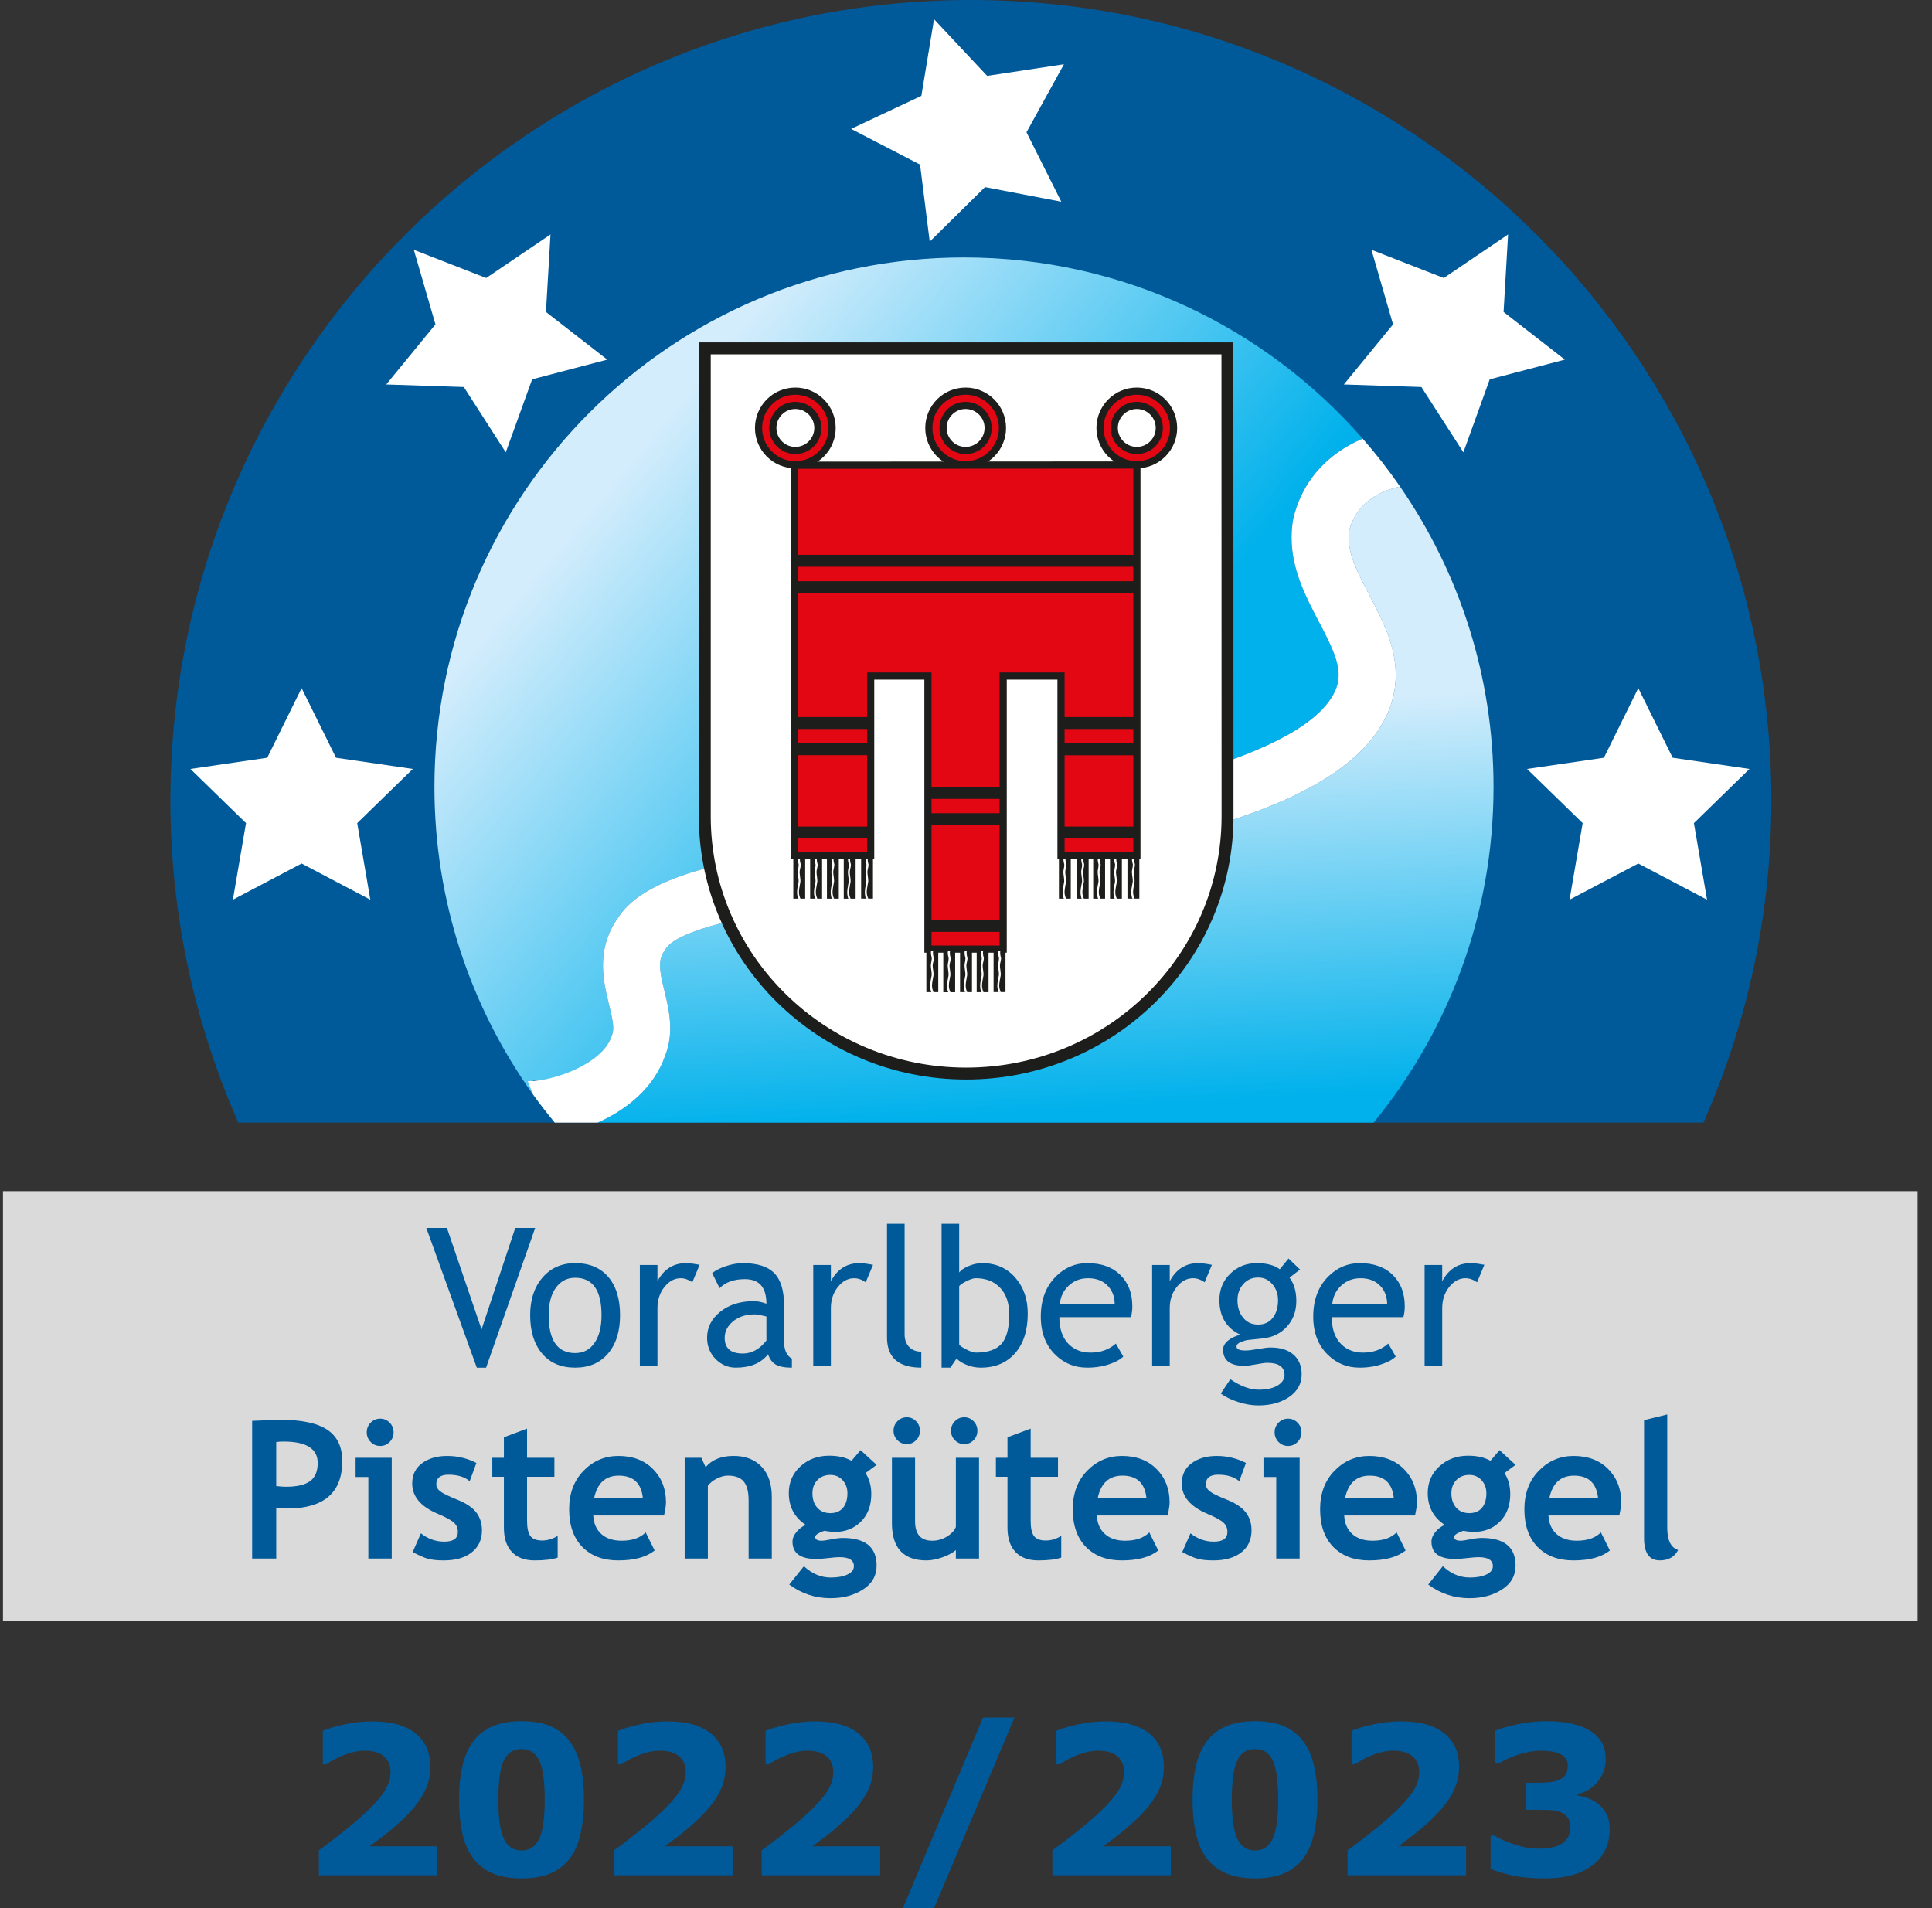 <svg width="81" height="80" viewBox="0 0 81 80" fill="none" xmlns="http://www.w3.org/2000/svg">
<rect x="0" y="0" width="81" height="80" fill="#333333" stroke="none"/>
<g clip-path="url(#clip0_3111_1434)">
<path d="M80.396 49.941H0.125V67.954H80.396V49.941Z" fill="#DADADA"/>
<path d="M74.265 33.561C74.265 15.056 59.209 0 40.704 0C22.2 0 7.145 15.056 7.145 33.561C7.145 38.364 8.166 42.932 9.992 47.067H71.416C73.243 42.932 74.265 38.364 74.265 33.561V33.561Z" fill="#005A9A"/>
<path d="M50.946 15.908C50.948 15.906 50.949 15.906 50.949 15.906C50.956 15.9 50.961 15.894 50.967 15.889L50.946 15.908L50.946 15.908Z" fill="white" stroke="white" stroke-width="2.601"/>
<path d="M12.645 28.85L14.087 31.769L17.308 32.239L14.976 34.51L15.526 37.72L12.645 36.204L9.764 37.72L10.314 34.51L7.984 32.239L11.204 31.769L12.645 28.85Z" fill="white"/>
<path d="M68.686 28.85L70.127 31.769L73.347 32.239L71.018 34.51L71.568 37.72L68.686 36.204L65.804 37.72L66.354 34.51L64.023 32.239L67.245 31.769L68.686 28.85Z" fill="white"/>
<path d="M23.08 9.83L22.889 13.08L25.459 15.078L22.31 15.904L21.204 18.965L19.446 16.226L16.193 16.119L18.257 13.601L17.35 10.473L20.383 11.656L23.08 9.83Z" fill="white"/>
<path d="M39.16 0.806L41.387 3.181L44.605 2.694L43.036 5.546L44.495 8.456L41.297 7.844L38.979 10.131L38.574 6.901L35.683 5.403L38.628 4.019L39.16 0.806Z" fill="white"/>
<path d="M63.227 9.83L63.038 13.08L65.607 15.078L62.457 15.904L61.353 18.965L59.593 16.226L56.342 16.119L58.404 13.601L57.499 10.473L60.53 11.656L63.227 9.83Z" fill="white"/>
<path d="M25.635 43.46L25.647 43.427L25.66 43.395C25.692 43.31 25.707 43.211 25.707 43.1C25.707 42.832 25.624 42.492 25.532 42.116C25.416 41.641 25.279 41.08 25.279 40.474C25.279 39.835 25.436 39.147 25.925 38.455C25.922 38.461 25.915 38.465 25.911 38.471L25.951 38.415C25.94 38.429 25.935 38.442 25.925 38.455C27.138 36.602 31.003 35.946 35.557 35.336C36.502 35.21 37.317 35.1 37.671 35.012C38.563 34.773 39.915 34.531 41.478 34.252C46.169 33.417 54.899 31.86 56.031 28.836C56.094 28.66 56.123 28.483 56.123 28.3C56.123 27.681 55.789 27.006 55.299 26.074C54.755 25.038 54.15 23.886 54.15 22.541C54.15 22.304 54.168 22.059 54.21 21.808L54.217 21.77L54.225 21.732C54.532 20.425 55.331 19.372 56.535 18.685C56.727 18.575 56.927 18.479 57.132 18.392C53.062 13.737 47.085 10.794 40.417 10.794C28.154 10.794 18.214 20.734 18.214 32.996C18.214 37.804 19.748 42.251 22.345 45.886V45.298C23.463 45.298 25.257 44.599 25.636 43.461L25.635 43.46Z" fill="url(#paint0_linear_3111_1434)"/>
<path d="M27.905 44.217C27.902 44.228 27.895 44.235 27.892 44.247C27.887 44.258 27.886 44.271 27.881 44.283L27.905 44.217H27.905Z" fill="url(#paint1_linear_3111_1434)"/>
<path d="M25.911 38.471C25.915 38.465 25.922 38.461 25.925 38.455C25.935 38.442 25.94 38.428 25.95 38.415L25.911 38.471Z" fill="url(#paint2_linear_3111_1434)"/>
<path d="M56.565 22.256C56.552 22.349 56.543 22.441 56.543 22.534C56.543 23.297 56.952 24.076 57.417 24.961C57.941 25.958 58.517 27.053 58.517 28.297C58.517 28.731 58.446 29.182 58.28 29.654C56.783 33.646 49.676 35.221 41.898 36.608C40.39 36.877 39.085 37.109 38.272 37.328C37.767 37.455 36.932 37.566 35.873 37.708C34.08 37.948 28.623 38.677 27.924 39.765L27.905 39.794L27.885 39.821C27.735 40.028 27.671 40.226 27.671 40.48C27.671 40.749 27.742 41.078 27.856 41.547C27.97 42.01 28.099 42.541 28.099 43.107C28.099 43.474 28.04 43.857 27.891 44.247C27.895 44.235 27.902 44.228 27.905 44.217L27.88 44.283C27.886 44.271 27.887 44.258 27.891 44.247C27.429 45.594 26.29 46.518 25.06 47.067H57.589C60.73 43.237 62.617 38.337 62.617 32.995C62.617 28.316 61.167 23.978 58.696 20.399C58.346 20.477 58.014 20.596 57.72 20.763C57.108 21.112 56.723 21.616 56.565 22.256H56.565Z" fill="url(#paint3_linear_3111_1434)"/>
<path d="M27.892 44.247C28.04 43.857 28.099 43.474 28.099 43.107C28.099 42.541 27.97 42.01 27.857 41.547C27.742 41.078 27.672 40.749 27.672 40.48C27.672 40.226 27.735 40.028 27.886 39.821L27.905 39.794L27.924 39.765C28.623 38.677 34.081 37.947 35.873 37.708C36.932 37.566 37.768 37.455 38.272 37.328C39.085 37.109 40.39 36.877 41.899 36.608C49.677 35.221 56.783 33.646 58.28 29.654C58.446 29.182 58.518 28.731 58.518 28.297C58.518 27.053 57.941 25.958 57.417 24.961C56.952 24.076 56.543 23.297 56.543 22.534C56.543 22.441 56.553 22.349 56.565 22.256C56.724 21.616 57.109 21.112 57.721 20.763C58.015 20.596 58.347 20.477 58.697 20.399C58.213 19.7 57.691 19.03 57.132 18.391C56.927 18.479 56.727 18.575 56.535 18.685C55.331 19.372 54.533 20.425 54.226 21.732L54.217 21.769L54.21 21.808C54.168 22.059 54.15 22.303 54.15 22.541C54.15 23.885 54.755 25.037 55.299 26.074C55.789 27.005 56.123 27.681 56.123 28.3C56.123 28.482 56.094 28.659 56.031 28.836C54.899 31.86 46.169 33.416 41.479 34.252C39.915 34.531 38.564 34.772 37.672 35.012C37.317 35.1 36.502 35.209 35.557 35.336C31.004 35.945 27.138 36.602 25.925 38.455C25.436 39.147 25.279 39.835 25.279 40.474C25.279 41.08 25.417 41.641 25.532 42.116C25.624 42.492 25.708 42.831 25.708 43.1C25.708 43.211 25.693 43.31 25.66 43.395L25.647 43.426L25.636 43.46C25.256 44.598 23.248 45.331 22.129 45.331L22.345 45.885C22.634 46.29 22.943 46.682 23.258 47.066H25.06C26.291 46.517 27.43 45.594 27.892 44.246V44.247Z" fill="white"/>
<path d="M29.548 34.218C29.548 40.178 34.454 45.011 40.507 45.011C46.56 45.011 51.465 40.178 51.465 34.218L51.46 14.606H29.548V34.218Z" fill="white"/>
<path d="M29.548 34.218C29.548 40.178 34.454 45.011 40.507 45.011C46.56 45.011 51.465 40.178 51.465 34.218L51.46 14.606H29.548V34.218Z" fill="white" stroke="#1D1D1B" stroke-width="0.5"/>
<path d="M33.757 35.943H33.26V37.677H33.757V35.943Z" fill="#1D1D1B"/>
<path d="M33.56 37.678C33.545 37.648 33.495 37.536 33.495 37.401C33.495 37.267 33.552 37.035 33.559 36.961C33.568 36.886 33.523 36.648 33.523 36.559C33.523 36.471 33.595 36.296 33.566 36.214C33.544 36.157 33.521 36.009 33.549 35.944H33.461C33.434 36.009 33.461 36.156 33.478 36.214C33.505 36.297 33.445 36.471 33.445 36.559C33.445 36.648 33.492 36.886 33.483 36.961C33.473 37.035 33.417 37.267 33.417 37.401C33.417 37.536 33.451 37.648 33.466 37.678H33.561H33.56Z" fill="white"/>
<path d="M34.466 35.941H33.966V37.677H34.466V35.941Z" fill="#1D1D1B"/>
<path d="M34.269 37.678C34.252 37.647 34.203 37.534 34.203 37.401C34.203 37.267 34.261 37.033 34.268 36.958C34.276 36.886 34.232 36.645 34.232 36.556C34.232 36.468 34.302 36.296 34.274 36.213C34.252 36.157 34.23 36.009 34.259 35.944H34.169C34.142 36.009 34.169 36.156 34.185 36.213C34.212 36.297 34.154 36.468 34.154 36.556C34.154 36.645 34.197 36.886 34.192 36.958C34.182 37.033 34.126 37.266 34.126 37.401C34.126 37.535 34.156 37.647 34.174 37.678H34.269H34.269Z" fill="white"/>
<path d="M35.167 35.941H34.67V37.677H35.167V35.941Z" fill="#1D1D1B"/>
<path d="M34.971 37.678C34.953 37.647 34.904 37.534 34.904 37.401C34.904 37.267 34.962 37.033 34.969 36.958C34.978 36.886 34.932 36.645 34.932 36.556C34.932 36.468 35.003 36.296 34.974 36.213C34.954 36.157 34.929 36.009 34.957 35.944H34.872C34.844 36.009 34.869 36.156 34.888 36.213C34.914 36.297 34.856 36.468 34.856 36.556C34.856 36.645 34.899 36.886 34.892 36.958C34.883 37.033 34.827 37.266 34.827 37.401C34.827 37.535 34.858 37.647 34.876 37.678H34.971Z" fill="white"/>
<path d="M36.599 35.941H36.103V37.675H36.599V35.941Z" fill="#1D1D1B"/>
<path d="M36.404 37.677C36.386 37.646 36.337 37.532 36.337 37.399C36.337 37.265 36.394 37.033 36.401 36.957C36.411 36.885 36.365 36.645 36.365 36.556C36.365 36.468 36.436 36.295 36.405 36.21C36.386 36.156 36.362 36.007 36.391 35.943H36.304C36.276 36.007 36.303 36.156 36.319 36.21C36.347 36.295 36.288 36.468 36.288 36.556C36.288 36.645 36.332 36.885 36.323 36.957C36.314 37.033 36.259 37.266 36.259 37.399C36.259 37.532 36.29 37.646 36.307 37.677H36.403H36.404Z" fill="white"/>
<path d="M35.872 35.944H35.375V37.678H35.872V35.944Z" fill="#1D1D1B"/>
<path d="M35.664 37.679C35.647 37.652 35.599 37.536 35.599 37.404C35.599 37.269 35.653 37.036 35.662 36.96C35.671 36.887 35.626 36.65 35.626 36.561C35.626 36.47 35.697 36.298 35.667 36.214C35.647 36.16 35.622 36.012 35.651 35.945H35.564C35.536 36.012 35.564 36.158 35.579 36.214C35.606 36.298 35.548 36.47 35.548 36.561C35.548 36.65 35.59 36.887 35.584 36.96C35.577 37.035 35.52 37.269 35.52 37.404C35.52 37.536 35.551 37.652 35.568 37.679H35.664V37.679Z" fill="white"/>
<path d="M44.892 35.943H44.396V37.677H44.892V35.943Z" fill="#1D1D1B"/>
<path d="M44.697 37.678C44.682 37.648 44.631 37.536 44.631 37.401C44.631 37.267 44.689 37.035 44.696 36.961C44.704 36.886 44.659 36.648 44.659 36.559C44.659 36.471 44.729 36.296 44.701 36.214C44.682 36.157 44.655 36.009 44.682 35.944H44.597C44.569 36.009 44.596 36.156 44.614 36.214C44.641 36.297 44.581 36.471 44.581 36.559C44.581 36.648 44.627 36.886 44.617 36.961C44.61 37.035 44.553 37.267 44.553 37.401C44.553 37.536 44.586 37.648 44.603 37.678H44.697H44.697Z" fill="white"/>
<path d="M45.641 35.941H45.142V37.677H45.641V35.941Z" fill="#1D1D1B"/>
<path d="M45.444 37.678C45.427 37.647 45.379 37.534 45.379 37.401C45.379 37.267 45.435 37.033 45.443 36.958C45.451 36.886 45.407 36.645 45.407 36.556C45.407 36.468 45.477 36.296 45.448 36.213C45.427 36.157 45.404 36.009 45.429 35.944H45.346C45.317 36.009 45.343 36.156 45.36 36.213C45.386 36.297 45.329 36.468 45.329 36.556C45.329 36.645 45.374 36.886 45.366 36.958C45.356 37.033 45.301 37.266 45.301 37.401C45.301 37.535 45.333 37.647 45.35 37.678H45.444V37.678Z" fill="white"/>
<path d="M46.331 35.941H45.833V37.677H46.331V35.941Z" fill="#1D1D1B"/>
<path d="M46.135 37.678C46.118 37.647 46.067 37.534 46.067 37.401C46.067 37.267 46.124 37.033 46.133 36.958C46.141 36.886 46.096 36.645 46.096 36.556C46.096 36.468 46.168 36.296 46.138 36.213C46.118 36.157 46.092 36.009 46.121 35.944H46.034C46.006 36.009 46.033 36.156 46.05 36.213C46.077 36.297 46.02 36.468 46.02 36.556C46.02 36.645 46.064 36.886 46.055 36.958C46.047 37.033 45.989 37.266 45.989 37.401C45.989 37.535 46.024 37.647 46.039 37.678H46.135Z" fill="white"/>
<path d="M47.767 35.941H47.269V37.675H47.767V35.941Z" fill="#1D1D1B"/>
<path d="M47.568 37.677C47.554 37.646 47.505 37.532 47.505 37.399C47.505 37.265 47.559 37.033 47.568 36.957C47.576 36.885 47.532 36.645 47.532 36.556C47.532 36.468 47.604 36.295 47.576 36.21C47.554 36.156 47.528 36.007 47.557 35.943H47.472C47.442 36.007 47.469 36.156 47.489 36.21C47.515 36.295 47.455 36.468 47.455 36.556C47.455 36.645 47.5 36.885 47.493 36.957C47.484 37.033 47.427 37.266 47.427 37.399C47.427 37.532 47.46 37.646 47.475 37.677H47.569H47.568Z" fill="white"/>
<path d="M47.035 35.944H46.538V37.678H47.035V35.944Z" fill="#1D1D1B"/>
<path d="M46.827 37.679C46.809 37.652 46.759 37.536 46.759 37.404C46.759 37.269 46.818 37.036 46.824 36.96C46.834 36.887 46.787 36.65 46.787 36.561C46.787 36.47 46.86 36.298 46.829 36.214C46.809 36.16 46.785 36.012 46.815 35.945H46.727C46.698 36.012 46.727 36.158 46.745 36.214C46.769 36.298 46.711 36.47 46.711 36.561C46.711 36.65 46.756 36.887 46.749 36.96C46.74 37.035 46.682 37.269 46.682 37.404C46.682 37.536 46.716 37.652 46.732 37.679H46.827H46.827Z" fill="white"/>
<path d="M47.665 19.496V35.869H44.483V28.345H42.059V39.793H38.904V28.345H36.503V35.869H33.32V19.505L47.665 19.496Z" fill="#E30613"/>
<path d="M47.665 19.496V35.869H44.483V28.345H42.059V39.793H38.904V28.345H36.503V35.869H33.32V19.505L47.665 19.496Z" stroke="#1D1D1B" stroke-width="0.3"/>
<path d="M39.337 39.864H38.838V41.597H39.337V39.864Z" fill="#1D1D1B"/>
<path d="M39.142 41.599C39.124 41.569 39.074 41.455 39.074 41.323C39.074 41.188 39.132 40.955 39.139 40.881C39.148 40.806 39.102 40.568 39.102 40.48C39.102 40.389 39.174 40.217 39.144 40.133C39.124 40.079 39.099 39.93 39.128 39.865H39.042C39.013 39.93 39.041 40.077 39.058 40.133C39.083 40.217 39.025 40.389 39.025 40.48C39.025 40.568 39.069 40.806 39.061 40.881C39.053 40.955 38.997 41.188 38.997 41.323C38.997 41.455 39.028 41.569 39.045 41.599H39.142V41.599Z" fill="white"/>
<path d="M40.045 39.866H39.548V41.601H40.045V39.866Z" fill="#1D1D1B"/>
<path d="M39.848 41.601C39.832 41.574 39.781 41.459 39.781 41.325C39.781 41.193 39.839 40.959 39.847 40.885C39.855 40.811 39.809 40.573 39.809 40.482C39.809 40.394 39.882 40.221 39.852 40.137C39.832 40.082 39.808 39.933 39.834 39.868H39.75C39.721 39.933 39.746 40.081 39.765 40.137C39.791 40.221 39.733 40.394 39.733 40.482C39.733 40.573 39.777 40.811 39.769 40.885C39.761 40.959 39.704 41.193 39.704 41.325C39.704 41.459 39.738 41.574 39.755 41.601H39.848H39.848Z" fill="white"/>
<path d="M40.75 39.862H40.251V41.597H40.75V39.862Z" fill="#1D1D1B"/>
<path d="M40.552 41.599C40.536 41.569 40.486 41.455 40.486 41.321C40.486 41.188 40.542 40.955 40.549 40.881C40.558 40.806 40.514 40.568 40.514 40.48C40.514 40.389 40.585 40.217 40.554 40.132C40.535 40.077 40.511 39.929 40.539 39.864H40.454C40.423 39.929 40.451 40.077 40.469 40.132C40.495 40.217 40.438 40.389 40.438 40.48C40.438 40.568 40.48 40.806 40.474 40.881C40.465 40.955 40.409 41.188 40.409 41.321C40.409 41.455 40.441 41.569 40.458 41.599H40.552V41.599Z" fill="white"/>
<path d="M42.155 39.861H41.656V41.595H42.155V39.861Z" fill="#1D1D1B"/>
<path d="M41.96 41.597C41.942 41.567 41.892 41.453 41.892 41.32C41.892 41.184 41.95 40.953 41.958 40.879C41.965 40.803 41.922 40.567 41.922 40.478C41.922 40.387 41.992 40.214 41.963 40.131C41.942 40.075 41.918 39.927 41.945 39.864H41.858C41.832 39.927 41.858 40.075 41.875 40.131C41.902 40.214 41.844 40.387 41.844 40.478C41.844 40.567 41.889 40.803 41.879 40.879C41.871 40.953 41.814 41.184 41.814 41.32C41.814 41.453 41.848 41.567 41.863 41.597H41.96V41.597Z" fill="white"/>
<path d="M41.445 39.865H40.948V41.599H41.445V39.865Z" fill="#1D1D1B"/>
<path d="M41.236 41.599C41.221 41.57 41.17 41.457 41.17 41.323C41.17 41.188 41.227 40.956 41.234 40.882C41.242 40.806 41.198 40.57 41.198 40.481C41.198 40.391 41.27 40.218 41.24 40.134C41.221 40.078 41.196 39.931 41.223 39.866H41.136C41.107 39.931 41.136 40.079 41.154 40.134C41.181 40.218 41.12 40.391 41.12 40.481C41.12 40.57 41.166 40.806 41.157 40.882C41.151 40.956 41.092 41.188 41.092 41.323C41.092 41.458 41.125 41.57 41.143 41.599H41.237H41.236Z" fill="white"/>
<path d="M33.345 19.485C34.197 19.485 34.887 18.795 34.887 17.944C34.887 17.092 34.197 16.399 33.345 16.399C32.492 16.399 31.802 17.091 31.802 17.944C31.802 18.796 32.493 19.485 33.345 19.485Z" fill="#E30613"/>
<path d="M33.345 19.485C34.197 19.485 34.887 18.795 34.887 17.944C34.887 17.092 34.197 16.399 33.345 16.399C32.492 16.399 31.802 17.091 31.802 17.944C31.802 18.796 32.493 19.485 33.345 19.485Z" stroke="#1D1D1B" stroke-width="0.3"/>
<path d="M33.345 18.887C33.866 18.887 34.29 18.464 34.29 17.943C34.29 17.422 33.866 16.998 33.345 16.998C32.823 16.998 32.402 17.421 32.402 17.943C32.402 18.465 32.824 18.887 33.345 18.887Z" fill="white"/>
<path d="M33.345 18.887C33.866 18.887 34.29 18.464 34.29 17.943C34.29 17.422 33.866 16.998 33.345 16.998C32.823 16.998 32.402 17.421 32.402 17.943C32.402 18.465 32.824 18.887 33.345 18.887Z" stroke="#1D1D1B" stroke-width="0.3"/>
<path d="M47.661 19.485C48.512 19.485 49.203 18.795 49.203 17.944C49.203 17.092 48.512 16.399 47.661 16.399C46.81 16.399 46.118 17.091 46.118 17.944C46.118 18.796 46.808 19.485 47.661 19.485Z" fill="#E30613"/>
<path d="M47.661 19.485C48.512 19.485 49.203 18.795 49.203 17.944C49.203 17.092 48.512 16.399 47.661 16.399C46.81 16.399 46.118 17.091 46.118 17.944C46.118 18.796 46.808 19.485 47.661 19.485Z" stroke="#1D1D1B" stroke-width="0.3"/>
<path d="M47.661 18.887C48.182 18.887 48.604 18.464 48.604 17.943C48.604 17.422 48.182 16.998 47.661 16.998C47.14 16.998 46.716 17.421 46.716 17.943C46.716 18.465 47.139 18.887 47.661 18.887Z" fill="white"/>
<path d="M47.661 18.887C48.182 18.887 48.604 18.464 48.604 17.943C48.604 17.422 48.182 16.998 47.661 16.998C47.14 16.998 46.716 17.421 46.716 17.943C46.716 18.465 47.139 18.887 47.661 18.887Z" stroke="#1D1D1B" stroke-width="0.3"/>
<path d="M40.482 19.485C41.337 19.485 42.029 18.795 42.029 17.944C42.029 17.092 41.337 16.399 40.482 16.399C39.627 16.399 38.942 17.091 38.942 17.944C38.942 18.796 39.631 19.485 40.482 19.485Z" fill="#E30613"/>
<path d="M40.482 19.485C41.337 19.485 42.029 18.795 42.029 17.944C42.029 17.092 41.337 16.399 40.482 16.399C39.627 16.399 38.942 17.091 38.942 17.944C38.942 18.796 39.631 19.485 40.482 19.485Z" stroke="#1D1D1B" stroke-width="0.3"/>
<path d="M40.482 18.887C41.005 18.887 41.429 18.464 41.429 17.943C41.429 17.422 41.005 16.998 40.482 16.998C39.962 16.998 39.539 17.421 39.539 17.943C39.539 18.465 39.962 18.887 40.482 18.887Z" fill="white"/>
<path d="M40.482 18.887C41.005 18.887 41.429 18.464 41.429 17.943C41.429 17.422 41.005 16.998 40.482 16.998C39.962 16.998 39.539 17.421 39.539 17.943C39.539 18.465 39.962 18.887 40.482 18.887Z" stroke="#1D1D1B" stroke-width="0.3"/>
<path d="M33.338 31.411H36.528" stroke="#1D1D1B" stroke-width="0.5"/>
<path d="M33.334 30.314H36.524" stroke="#1D1D1B" stroke-width="0.5"/>
<path d="M44.508 31.415H47.697" stroke="#1D1D1B" stroke-width="0.5"/>
<path d="M44.496 30.314H47.684" stroke="#1D1D1B" stroke-width="0.5"/>
<path d="M38.932 34.344H42.017" stroke="#1D1D1B" stroke-width="0.5"/>
<path d="M38.956 33.244H42.086" stroke="#1D1D1B" stroke-width="0.5"/>
<path d="M38.939 38.82H42.017" stroke="#1D1D1B" stroke-width="0.5"/>
<path d="M44.5 34.905H47.69" stroke="#1D1D1B" stroke-width="0.5"/>
<path d="M33.329 34.905H36.521" stroke="#1D1D1B" stroke-width="0.5"/>
<path d="M33.337 24.619H47.7" stroke="#1D1D1B" stroke-width="0.5"/>
<path d="M33.359 23.513H47.7" stroke="#1D1D1B" stroke-width="0.5"/>
<path d="M20.379 57.341H19.99L17.873 51.483H18.737L20.189 55.737L21.603 51.483H22.438L20.379 57.341Z" fill="#005A9A"/>
<path d="M22.227 55.14C22.227 54.488 22.4 53.962 22.746 53.561C23.092 53.16 23.548 52.959 24.113 52.959C24.709 52.959 25.172 53.152 25.502 53.537C25.831 53.922 25.996 54.456 25.996 55.14C25.996 55.823 25.827 56.358 25.49 56.751C25.153 57.144 24.694 57.34 24.113 57.34C23.519 57.34 23.056 57.142 22.724 56.745C22.392 56.348 22.227 55.813 22.227 55.14V55.14ZM23.004 55.14C23.004 56.199 23.373 56.729 24.113 56.729C24.458 56.729 24.729 56.587 24.925 56.303C25.121 56.019 25.219 55.632 25.219 55.14C25.219 54.095 24.85 53.572 24.113 53.572C23.776 53.572 23.507 53.711 23.305 53.99C23.104 54.268 23.004 54.651 23.004 55.14Z" fill="#005A9A"/>
<path d="M29.026 53.761C28.865 53.648 28.703 53.591 28.541 53.591C28.28 53.591 28.052 53.714 27.856 53.959C27.661 54.204 27.564 54.5 27.564 54.846V57.263H26.826V53.037H27.564V53.717C27.833 53.212 28.232 52.959 28.762 52.959C28.894 52.959 29.084 52.983 29.332 53.03L29.026 53.761V53.761Z" fill="#005A9A"/>
<path d="M32.202 56.777C31.907 57.153 31.457 57.34 30.85 57.34C30.524 57.34 30.242 57.22 30.003 56.98C29.765 56.739 29.645 56.44 29.645 56.083C29.645 55.654 29.829 55.292 30.197 54.996C30.565 54.7 31.034 54.553 31.605 54.553C31.76 54.553 31.935 54.588 32.132 54.659C32.132 53.973 31.832 53.63 31.232 53.63C30.771 53.63 30.417 53.756 30.169 54.009L29.859 53.377C29.998 53.263 30.192 53.164 30.439 53.083C30.686 53.001 30.922 52.96 31.147 52.96C31.75 52.96 32.188 53.099 32.461 53.378C32.734 53.657 32.87 54.099 32.87 54.707V56.221C32.87 56.591 32.98 56.839 33.2 56.962V57.341C32.898 57.341 32.673 57.297 32.523 57.21C32.374 57.123 32.267 56.979 32.202 56.778V56.777ZM32.132 55.194C31.9 55.136 31.737 55.106 31.644 55.106C31.273 55.106 30.97 55.204 30.735 55.398C30.5 55.593 30.383 55.823 30.383 56.089C30.383 56.529 30.637 56.748 31.145 56.748C31.517 56.748 31.846 56.567 32.132 56.204V55.194Z" fill="#005A9A"/>
<path d="M36.296 53.761C36.136 53.648 35.974 53.591 35.812 53.591C35.551 53.591 35.322 53.714 35.127 53.959C34.932 54.204 34.835 54.5 34.835 54.846V57.263H34.096V53.037H34.835V53.717C35.104 53.212 35.503 52.959 36.033 52.959C36.164 52.959 36.355 52.983 36.602 53.03L36.296 53.761V53.761Z" fill="#005A9A"/>
<path d="M37.188 56.067V51.308H37.926V55.941C37.926 56.167 37.99 56.345 38.12 56.475C38.248 56.605 38.417 56.67 38.626 56.67V57.34C37.667 57.34 37.188 56.916 37.188 56.067V56.067Z" fill="#005A9A"/>
<path d="M40.104 56.958L39.844 57.34H39.476V51.308H40.214V53.35C40.284 53.253 40.415 53.164 40.608 53.082C40.801 53 40.99 52.959 41.176 52.959C41.745 52.959 42.207 53.16 42.56 53.559C42.913 53.958 43.089 54.463 43.089 55.073C43.089 55.778 42.912 56.332 42.557 56.735C42.203 57.139 41.723 57.34 41.118 57.34C40.921 57.34 40.727 57.303 40.537 57.228C40.347 57.153 40.203 57.063 40.104 56.958ZM40.214 53.922V56.358C40.214 56.401 40.305 56.469 40.489 56.565C40.672 56.661 40.812 56.709 40.908 56.709C41.41 56.709 41.769 56.587 41.986 56.343C42.203 56.098 42.312 55.688 42.312 55.113C42.312 54.634 42.186 54.261 41.932 53.993C41.679 53.725 41.337 53.591 40.908 53.591C40.818 53.591 40.691 53.63 40.53 53.709C40.368 53.788 40.263 53.859 40.214 53.922V53.922Z" fill="#005A9A"/>
<path d="M47.414 55.223H44.413C44.413 55.717 44.546 56.097 44.813 56.362C45.05 56.593 45.353 56.709 45.724 56.709C46.147 56.709 46.499 56.583 46.782 56.33L47.094 56.874C46.98 56.99 46.804 57.09 46.569 57.174C46.273 57.285 45.943 57.34 45.58 57.34C45.056 57.34 44.612 57.16 44.246 56.8C43.839 56.403 43.636 55.87 43.636 55.2C43.636 54.502 43.844 53.944 44.262 53.523C44.634 53.147 45.076 52.959 45.587 52.959C46.181 52.959 46.646 53.129 46.983 53.468C47.309 53.794 47.473 54.227 47.473 54.766C47.473 54.931 47.453 55.084 47.414 55.223L47.414 55.223ZM45.62 53.591C45.291 53.591 45.016 53.699 44.793 53.914C44.581 54.119 44.461 54.374 44.432 54.679H46.734C46.734 54.377 46.641 54.124 46.455 53.922C46.25 53.701 45.972 53.591 45.62 53.591Z" fill="#005A9A"/>
<path d="M50.504 53.761C50.343 53.648 50.182 53.591 50.019 53.591C49.758 53.591 49.53 53.714 49.335 53.959C49.139 54.204 49.042 54.5 49.042 54.846V57.263H48.304V53.037H49.042V53.717C49.311 53.212 49.71 52.959 50.24 52.959C50.372 52.959 50.562 52.983 50.81 53.03L50.504 53.761V53.761Z" fill="#005A9A"/>
<path d="M51.182 58.425L51.583 57.826C52.013 58.118 52.409 58.264 52.772 58.264C53.107 58.264 53.371 58.205 53.564 58.088C53.757 57.97 53.854 57.825 53.854 57.651C53.854 57.308 53.61 57.137 53.124 57.137C53.04 57.137 52.891 57.158 52.673 57.2C52.456 57.242 52.286 57.263 52.164 57.263C51.574 57.263 51.279 57.037 51.279 56.584C51.279 56.444 51.348 56.318 51.487 56.204C51.625 56.091 51.796 56.01 52.001 55.959C51.416 55.681 51.124 55.196 51.124 54.507C51.124 54.065 51.275 53.697 51.577 53.402C51.88 53.107 52.253 52.959 52.698 52.959C53.106 52.959 53.425 53.045 53.655 53.216L54.023 52.765L54.504 53.227L54.065 53.567C54.254 53.817 54.349 54.144 54.349 54.546C54.349 54.972 54.218 55.33 53.956 55.619C53.695 55.908 53.352 56.074 52.928 56.116L52.319 56.18C52.246 56.188 52.148 56.217 52.026 56.265C51.904 56.314 51.842 56.379 51.842 56.458C51.842 56.567 51.969 56.621 52.224 56.621C52.335 56.621 52.508 56.6 52.745 56.558C52.98 56.516 53.155 56.495 53.27 56.495C53.679 56.495 53.998 56.594 54.228 56.793C54.457 56.992 54.572 57.267 54.572 57.62C54.572 58.01 54.4 58.325 54.057 58.564C53.713 58.804 53.279 58.923 52.752 58.923C52.483 58.923 52.199 58.875 51.901 58.778C51.603 58.681 51.364 58.563 51.182 58.424V58.425ZM52.749 53.562C52.494 53.562 52.285 53.654 52.123 53.839C51.962 54.023 51.882 54.247 51.882 54.511C51.882 54.806 51.959 55.05 52.116 55.243C52.272 55.437 52.483 55.534 52.749 55.534C53.01 55.534 53.214 55.44 53.361 55.251C53.508 55.063 53.582 54.816 53.582 54.511C53.582 54.247 53.502 54.023 53.343 53.839C53.184 53.654 52.987 53.562 52.749 53.562Z" fill="#005A9A"/>
<path d="M58.837 55.223H55.835C55.835 55.717 55.969 56.097 56.236 56.362C56.472 56.593 56.776 56.709 57.147 56.709C57.57 56.709 57.923 56.583 58.205 56.33L58.516 56.874C58.402 56.99 58.227 57.09 57.991 57.174C57.696 57.285 57.367 57.34 57.003 57.34C56.479 57.34 56.035 57.16 55.669 56.8C55.262 56.403 55.058 55.87 55.058 55.2C55.058 54.502 55.267 53.944 55.684 53.523C56.057 53.147 56.499 52.959 57.01 52.959C57.603 52.959 58.069 53.129 58.406 53.468C58.732 53.794 58.895 54.227 58.895 54.766C58.895 54.931 58.876 55.084 58.837 55.223L58.837 55.223ZM57.043 53.591C56.714 53.591 56.438 53.699 56.216 53.914C56.003 54.119 55.883 54.374 55.855 54.679H58.157C58.157 54.377 58.064 54.124 57.877 53.922C57.673 53.701 57.395 53.591 57.043 53.591Z" fill="#005A9A"/>
<path d="M61.927 53.761C61.766 53.648 61.605 53.591 61.442 53.591C61.181 53.591 60.953 53.714 60.758 53.959C60.563 54.204 60.465 54.5 60.465 54.846V57.263H59.727V53.037H60.465V53.717C60.734 53.212 61.133 52.959 61.663 52.959C61.795 52.959 61.985 52.983 62.233 53.03L61.927 53.761L61.927 53.761Z" fill="#005A9A"/>
<path d="M11.581 63.219V65.345H10.571V59.57C11.244 59.541 11.639 59.526 11.753 59.526C12.652 59.526 13.31 59.666 13.726 59.947C14.142 60.226 14.35 60.664 14.35 61.258C14.35 62.584 13.579 63.247 12.04 63.247C11.926 63.247 11.773 63.238 11.581 63.219V63.219ZM11.581 60.459V62.306C11.753 62.325 11.888 62.334 11.986 62.334C12.449 62.334 12.787 62.256 13 62.099C13.213 61.943 13.32 61.689 13.32 61.337C13.32 60.739 12.843 60.439 11.889 60.439C11.783 60.439 11.68 60.446 11.581 60.459V60.459Z" fill="#005A9A"/>
<path d="M15.443 65.345V61.926H14.909V61.12H16.424V65.345H15.443ZM15.939 59.478C16.094 59.478 16.227 59.534 16.337 59.646C16.447 59.758 16.502 59.893 16.502 60.051C16.502 60.209 16.447 60.344 16.337 60.457C16.227 60.568 16.094 60.624 15.939 60.624C15.784 60.624 15.651 60.568 15.541 60.457C15.431 60.344 15.376 60.209 15.376 60.051C15.376 59.893 15.431 59.758 15.541 59.646C15.651 59.534 15.784 59.478 15.939 59.478Z" fill="#005A9A"/>
<path d="M17.302 65.072L17.647 64.286C17.937 64.519 18.264 64.636 18.629 64.636C19.007 64.636 19.196 64.5 19.196 64.227C19.196 64.067 19.139 63.935 19.024 63.833C18.91 63.73 18.689 63.61 18.359 63.471C17.641 63.168 17.282 62.745 17.282 62.201C17.282 61.836 17.419 61.551 17.695 61.348C17.97 61.144 18.322 61.042 18.75 61.042C19.183 61.042 19.591 61.141 19.973 61.337L19.692 62.101C19.479 61.919 19.183 61.829 18.803 61.829C18.462 61.829 18.292 61.965 18.292 62.238C18.292 62.346 18.348 62.443 18.46 62.529C18.571 62.616 18.81 62.732 19.175 62.878C19.541 63.024 19.804 63.2 19.965 63.408C20.125 63.615 20.206 63.867 20.206 64.161C20.206 64.553 20.063 64.861 19.777 65.086C19.491 65.311 19.102 65.423 18.61 65.423C18.333 65.423 18.111 65.4 17.944 65.354C17.777 65.308 17.563 65.214 17.302 65.072V65.072Z" fill="#005A9A"/>
<path d="M21.126 61.916H20.64V61.12H21.126V60.259L22.097 59.896V61.12H23.243V61.916H22.097V63.761C22.097 64.063 22.144 64.276 22.237 64.401C22.33 64.525 22.494 64.588 22.727 64.588C22.96 64.588 23.177 64.523 23.38 64.393V65.305C23.154 65.383 22.833 65.423 22.416 65.423C22.001 65.423 21.683 65.305 21.46 65.067C21.237 64.829 21.126 64.491 21.126 64.052V61.916V61.916Z" fill="#005A9A"/>
<path d="M27.841 63.538H24.872C24.89 63.873 25.004 64.133 25.214 64.319C25.423 64.505 25.706 64.597 26.06 64.597C26.503 64.597 26.839 64.481 27.07 64.248L27.446 65.005C27.104 65.283 26.595 65.423 25.918 65.423C25.284 65.423 24.783 65.234 24.414 64.857C24.046 64.48 23.862 63.953 23.862 63.278C23.862 62.613 24.064 62.074 24.468 61.661C24.873 61.248 25.358 61.042 25.925 61.042C26.527 61.042 27.011 61.225 27.375 61.591C27.74 61.958 27.922 62.423 27.922 62.989C27.922 63.111 27.895 63.294 27.84 63.539L27.841 63.538ZM24.911 62.8H26.951C26.884 62.178 26.548 61.868 25.942 61.868C25.389 61.868 25.045 62.178 24.911 62.8H24.911Z" fill="#005A9A"/>
<path d="M31.386 65.345V62.904C31.386 62.544 31.318 62.282 31.182 62.116C31.046 61.95 30.823 61.867 30.514 61.867C30.371 61.867 30.219 61.908 30.056 61.99C29.894 62.071 29.767 62.172 29.677 62.293V65.345H28.705V61.119H29.405L29.584 61.514C29.849 61.199 30.239 61.041 30.755 61.041C31.251 61.041 31.642 61.192 31.928 61.493C32.215 61.794 32.358 62.214 32.358 62.753V65.345H31.386V65.345Z" fill="#005A9A"/>
<path d="M33.09 66.435L33.704 65.665C34.043 65.983 34.421 66.141 34.837 66.141C35.117 66.141 35.347 66.099 35.529 66.014C35.71 65.929 35.8 65.813 35.8 65.665C35.8 65.412 35.6 65.287 35.198 65.287C35.09 65.287 34.928 65.3 34.713 65.326C34.498 65.351 34.336 65.364 34.227 65.364C33.56 65.364 33.226 65.122 33.226 64.637C33.226 64.499 33.281 64.362 33.393 64.229C33.504 64.095 33.633 63.997 33.781 63.934C33.307 63.62 33.071 63.176 33.071 62.602C33.071 62.148 33.233 61.774 33.56 61.477C33.886 61.181 34.287 61.032 34.764 61.032C35.136 61.032 35.449 61.103 35.7 61.245L36.081 60.799L36.752 61.417L36.288 61.76C36.449 62.008 36.529 62.301 36.529 62.638C36.529 63.121 36.385 63.506 36.096 63.795C35.808 64.084 35.443 64.228 35.003 64.228C34.934 64.228 34.84 64.221 34.724 64.206L34.565 64.181C34.547 64.181 34.478 64.209 34.358 64.265C34.238 64.321 34.178 64.379 34.178 64.44C34.178 64.545 34.267 64.597 34.446 64.597C34.526 64.597 34.661 64.578 34.85 64.539C35.039 64.5 35.2 64.481 35.335 64.481C36.279 64.481 36.752 64.866 36.752 65.637C36.752 66.063 36.563 66.398 36.185 66.641C35.807 66.885 35.351 67.007 34.818 67.007C34.181 67.007 33.605 66.816 33.09 66.435L33.09 66.435ZM34.062 62.606C34.062 62.858 34.129 63.06 34.264 63.213C34.4 63.365 34.583 63.441 34.812 63.441C35.042 63.441 35.218 63.367 35.343 63.218C35.466 63.07 35.529 62.866 35.529 62.606C35.529 62.391 35.462 62.209 35.329 62.061C35.196 61.913 35.024 61.838 34.813 61.838C34.591 61.838 34.41 61.91 34.271 62.053C34.132 62.196 34.062 62.38 34.062 62.605L34.062 62.606Z" fill="#005A9A"/>
<path d="M40.075 65.345V64.99C39.938 65.109 39.748 65.21 39.508 65.295C39.267 65.38 39.045 65.423 38.843 65.423C37.877 65.423 37.394 64.902 37.394 63.861V61.12H38.365V63.785C38.365 64.327 38.605 64.597 39.084 64.597C39.304 64.597 39.509 64.539 39.698 64.424C39.887 64.308 40.012 64.174 40.075 64.021V61.119H41.046V65.345H40.075L40.075 65.345ZM38.018 59.42C38.17 59.42 38.3 59.476 38.408 59.586C38.516 59.697 38.569 59.83 38.569 59.985C38.569 60.141 38.516 60.273 38.408 60.382C38.3 60.492 38.17 60.547 38.018 60.547C37.865 60.547 37.734 60.492 37.625 60.382C37.516 60.273 37.462 60.141 37.462 59.985C37.462 59.83 37.516 59.697 37.625 59.586C37.734 59.476 37.864 59.42 38.018 59.42ZM40.427 59.42C40.579 59.42 40.709 59.476 40.817 59.586C40.925 59.697 40.978 59.83 40.978 59.985C40.978 60.141 40.924 60.273 40.817 60.382C40.709 60.492 40.579 60.547 40.427 60.547C40.274 60.547 40.143 60.492 40.034 60.382C39.925 60.273 39.871 60.141 39.871 59.985C39.871 59.83 39.925 59.697 40.034 59.586C40.143 59.476 40.273 59.42 40.427 59.42Z" fill="#005A9A"/>
<path d="M42.239 61.916H41.754V61.12H42.239V60.259L43.211 59.896V61.12H44.357V61.916H43.211V63.761C43.211 64.063 43.257 64.276 43.35 64.401C43.444 64.525 43.607 64.588 43.84 64.588C44.073 64.588 44.291 64.523 44.493 64.393V65.305C44.267 65.383 43.946 65.423 43.529 65.423C43.115 65.423 42.796 65.305 42.573 65.067C42.35 64.829 42.239 64.491 42.239 64.052V61.916V61.916Z" fill="#005A9A"/>
<path d="M48.955 63.538H45.986C46.004 63.873 46.117 64.133 46.328 64.319C46.537 64.505 46.819 64.597 47.174 64.597C47.617 64.597 47.953 64.481 48.184 64.248L48.56 65.005C48.218 65.283 47.709 65.423 47.032 65.423C46.398 65.423 45.897 65.234 45.528 64.857C45.16 64.48 44.976 63.953 44.976 63.278C44.976 62.613 45.178 62.074 45.582 61.661C45.987 61.248 46.472 61.042 47.038 61.042C47.641 61.042 48.124 61.225 48.489 61.591C48.854 61.958 49.036 62.423 49.036 62.989C49.036 63.111 49.009 63.294 48.955 63.539V63.538ZM46.024 62.8H48.064C47.997 62.178 47.661 61.868 47.056 61.868C46.503 61.868 46.159 62.178 46.024 62.8Z" fill="#005A9A"/>
<path d="M49.566 65.072L49.912 64.286C50.202 64.519 50.529 64.636 50.894 64.636C51.271 64.636 51.46 64.5 51.46 64.227C51.46 64.067 51.403 63.935 51.289 63.833C51.175 63.73 50.953 63.61 50.624 63.471C49.905 63.168 49.546 62.745 49.546 62.201C49.546 61.836 49.684 61.551 49.959 61.348C50.234 61.144 50.586 61.042 51.014 61.042C51.448 61.042 51.855 61.141 52.237 61.337L51.956 62.101C51.743 61.919 51.447 61.829 51.068 61.829C50.727 61.829 50.557 61.965 50.557 62.238C50.557 62.346 50.613 62.443 50.724 62.529C50.836 62.616 51.074 62.732 51.44 62.878C51.806 63.024 52.068 63.2 52.229 63.408C52.39 63.615 52.471 63.867 52.471 64.161C52.471 64.553 52.328 64.861 52.042 65.086C51.755 65.311 51.366 65.423 50.875 65.423C50.597 65.423 50.376 65.4 50.209 65.354C50.042 65.308 49.827 65.214 49.566 65.072H49.566Z" fill="#005A9A"/>
<path d="M53.507 65.345V61.926H52.972V61.12H54.488V65.345H53.507ZM54.002 59.478C54.158 59.478 54.29 59.534 54.4 59.646C54.51 59.758 54.565 59.893 54.565 60.051C54.565 60.209 54.51 60.344 54.4 60.457C54.29 60.568 54.158 60.624 54.002 60.624C53.847 60.624 53.714 60.568 53.604 60.457C53.494 60.344 53.439 60.209 53.439 60.051C53.439 59.893 53.494 59.758 53.604 59.646C53.714 59.534 53.847 59.478 54.002 59.478Z" fill="#005A9A"/>
<path d="M59.325 63.538H56.356C56.374 63.873 56.488 64.133 56.697 64.319C56.907 64.505 57.189 64.597 57.544 64.597C57.987 64.597 58.323 64.481 58.554 64.248L58.93 65.005C58.588 65.283 58.079 65.423 57.402 65.423C56.768 65.423 56.267 65.234 55.898 64.857C55.53 64.48 55.346 63.953 55.346 63.278C55.346 62.613 55.548 62.074 55.952 61.661C56.358 61.248 56.842 61.042 57.409 61.042C58.011 61.042 58.495 61.225 58.859 61.591C59.224 61.958 59.407 62.423 59.407 62.989C59.407 63.111 59.379 63.294 59.325 63.539L59.325 63.538ZM56.395 62.8H58.435C58.367 62.178 58.031 61.868 57.426 61.868C56.873 61.868 56.529 62.178 56.395 62.8H56.395Z" fill="#005A9A"/>
<path d="M59.879 66.435L60.492 65.665C60.831 65.983 61.209 66.141 61.626 66.141C61.905 66.141 62.136 66.099 62.317 66.014C62.498 65.929 62.589 65.813 62.589 65.665C62.589 65.412 62.388 65.287 61.987 65.287C61.878 65.287 61.717 65.3 61.502 65.326C61.287 65.351 61.125 65.364 61.017 65.364C60.349 65.364 60.015 65.122 60.015 64.637C60.015 64.499 60.07 64.362 60.181 64.229C60.293 64.095 60.422 63.997 60.57 63.934C60.096 63.62 59.859 63.176 59.859 62.602C59.859 62.148 60.022 61.774 60.349 61.477C60.675 61.181 61.076 61.032 61.553 61.032C61.925 61.032 62.237 61.103 62.488 61.245L62.869 60.799L63.541 61.417L63.077 61.76C63.237 62.008 63.318 62.301 63.318 62.638C63.318 63.121 63.173 63.506 62.885 63.795C62.596 64.084 62.232 64.228 61.792 64.228C61.722 64.228 61.629 64.221 61.513 64.206L61.353 64.181C61.335 64.181 61.266 64.209 61.147 64.265C61.026 64.321 60.967 64.379 60.967 64.44C60.967 64.545 61.056 64.597 61.234 64.597C61.315 64.597 61.449 64.578 61.638 64.539C61.827 64.5 61.989 64.481 62.123 64.481C63.068 64.481 63.541 64.866 63.541 65.637C63.541 66.063 63.352 66.398 62.974 66.641C62.596 66.885 62.14 67.007 61.607 67.007C60.97 67.007 60.394 66.816 59.879 66.435V66.435ZM60.85 62.606C60.85 62.858 60.918 63.06 61.053 63.213C61.188 63.365 61.371 63.441 61.601 63.441C61.83 63.441 62.007 63.367 62.131 63.218C62.255 63.07 62.317 62.866 62.317 62.606C62.317 62.391 62.25 62.209 62.117 62.061C61.984 61.913 61.813 61.838 61.601 61.838C61.379 61.838 61.198 61.91 61.059 62.053C60.92 62.196 60.85 62.38 60.85 62.605V62.606Z" fill="#005A9A"/>
<path d="M67.889 63.538H64.92C64.938 63.873 65.052 64.133 65.262 64.319C65.472 64.505 65.754 64.597 66.109 64.597C66.551 64.597 66.888 64.481 67.118 64.248L67.495 65.005C67.153 65.283 66.644 65.423 65.966 65.423C65.332 65.423 64.831 65.234 64.463 64.857C64.094 64.48 63.91 63.953 63.91 63.278C63.91 62.613 64.112 62.074 64.517 61.661C64.922 61.248 65.407 61.042 65.973 61.042C66.576 61.042 67.059 61.225 67.424 61.591C67.788 61.958 67.971 62.423 67.971 62.989C67.971 63.111 67.944 63.294 67.889 63.539L67.889 63.538ZM64.959 62.8H66.999C66.931 62.178 66.595 61.868 65.99 61.868C65.437 61.868 65.093 62.178 64.959 62.8Z" fill="#005A9A"/>
<path d="M68.928 59.54L69.9 59.303V64.055C69.9 64.576 70.052 64.887 70.356 64.987C70.206 65.277 69.95 65.422 69.588 65.422C69.148 65.422 68.928 65.112 68.928 64.491V59.539V59.54Z" fill="#005A9A"/>
<path d="M18.337 78.624H13.369V77.578C13.749 77.303 14.129 77.011 14.51 76.703C14.891 76.394 15.197 76.128 15.426 75.904C15.769 75.573 16.013 75.283 16.157 75.037C16.302 74.79 16.374 74.547 16.374 74.306C16.374 74.017 16.281 73.794 16.095 73.636C15.91 73.479 15.643 73.4 15.294 73.4C15.033 73.4 14.759 73.454 14.472 73.562C14.184 73.67 13.917 73.807 13.671 73.974H13.534V72.568C13.736 72.48 14.033 72.392 14.425 72.304C14.817 72.216 15.21 72.172 15.604 72.172C16.398 72.172 17.002 72.339 17.419 72.672C17.835 73.004 18.044 73.475 18.044 74.085C18.044 74.484 17.944 74.864 17.744 75.224C17.544 75.584 17.239 75.955 16.828 76.337C16.571 76.575 16.311 76.794 16.051 76.994C15.79 77.193 15.604 77.333 15.494 77.412H18.337V78.624H18.337Z" fill="#005A9A"/>
<path d="M24.483 75.455C24.483 75.988 24.435 76.465 24.338 76.886C24.242 77.307 24.092 77.652 23.888 77.921C23.678 78.197 23.409 78.404 23.08 78.544C22.751 78.685 22.347 78.755 21.865 78.755C21.392 78.755 20.988 78.684 20.654 78.542C20.32 78.4 20.049 78.191 19.842 77.913C19.632 77.635 19.481 77.29 19.387 76.877C19.294 76.465 19.247 75.992 19.247 75.459C19.247 74.909 19.295 74.432 19.392 74.026C19.488 73.621 19.641 73.278 19.851 72.997C20.061 72.719 20.333 72.511 20.667 72.372C21.001 72.233 21.4 72.164 21.865 72.164C22.35 72.164 22.756 72.235 23.085 72.378C23.414 72.522 23.683 72.735 23.892 73.018C24.099 73.296 24.249 73.639 24.343 74.046C24.436 74.452 24.483 74.922 24.483 75.455L24.483 75.455ZM22.838 75.455C22.838 74.689 22.763 74.144 22.613 73.819C22.462 73.494 22.213 73.332 21.865 73.332C21.516 73.332 21.267 73.494 21.117 73.819C20.967 74.144 20.892 74.692 20.892 75.463C20.892 76.215 20.968 76.757 21.121 77.088C21.274 77.42 21.522 77.586 21.865 77.586C22.208 77.586 22.455 77.42 22.609 77.088C22.762 76.757 22.838 76.212 22.838 75.455Z" fill="#005A9A"/>
<path d="M30.713 78.624H25.745V77.578C26.125 77.303 26.505 77.011 26.886 76.703C27.267 76.394 27.573 76.128 27.802 75.904C28.145 75.573 28.389 75.283 28.533 75.037C28.678 74.79 28.75 74.547 28.75 74.306C28.75 74.017 28.657 73.794 28.471 73.636C28.286 73.479 28.019 73.4 27.67 73.4C27.409 73.4 27.135 73.454 26.848 73.562C26.56 73.67 26.293 73.807 26.047 73.974H25.91V72.568C26.112 72.48 26.409 72.392 26.801 72.304C27.193 72.216 27.586 72.172 27.98 72.172C28.773 72.172 29.378 72.339 29.795 72.672C30.211 73.004 30.42 73.475 30.42 74.085C30.42 74.484 30.32 74.864 30.12 75.224C29.92 75.584 29.615 75.955 29.204 76.337C28.947 76.575 28.687 76.794 28.427 76.994C28.166 77.193 27.98 77.333 27.87 77.412H30.713V78.624H30.713Z" fill="#005A9A"/>
<path d="M36.901 78.624H31.933V77.578C32.313 77.303 32.693 77.011 33.074 76.703C33.455 76.394 33.761 76.128 33.99 75.904C34.333 75.573 34.577 75.283 34.721 75.037C34.866 74.79 34.938 74.547 34.938 74.306C34.938 74.017 34.845 73.794 34.659 73.636C34.474 73.479 34.207 73.4 33.858 73.4C33.597 73.4 33.323 73.454 33.036 73.562C32.748 73.67 32.481 73.807 32.234 73.974H32.098V72.568C32.3 72.48 32.596 72.392 32.989 72.304C33.381 72.216 33.774 72.172 34.168 72.172C34.961 72.172 35.566 72.339 35.983 72.672C36.399 73.004 36.608 73.475 36.608 74.085C36.608 74.484 36.508 74.864 36.308 75.224C36.108 75.584 35.803 75.955 35.392 76.337C35.135 76.575 34.875 76.794 34.614 76.994C34.354 77.193 34.168 77.333 34.058 77.412H36.901V78.624H36.901Z" fill="#005A9A"/>
<path d="M42.532 72.01L39.162 80H37.857L41.214 72.01H42.532H42.532Z" fill="#005A9A"/>
<path d="M49.09 78.624H44.122V77.578C44.502 77.303 44.882 77.011 45.263 76.703C45.644 76.394 45.949 76.128 46.179 75.904C46.522 75.573 46.765 75.283 46.91 75.037C47.054 74.79 47.126 74.547 47.126 74.306C47.126 74.017 47.033 73.794 46.848 73.636C46.662 73.479 46.395 73.4 46.047 73.4C45.786 73.4 45.512 73.454 45.224 73.562C44.937 73.67 44.67 73.807 44.423 73.974H44.287V72.568C44.488 72.48 44.785 72.392 45.177 72.304C45.57 72.216 45.963 72.172 46.357 72.172C47.15 72.172 47.755 72.339 48.172 72.672C48.588 73.004 48.796 73.475 48.796 74.085C48.796 74.484 48.697 74.864 48.497 75.224C48.297 75.584 47.992 75.955 47.581 76.337C47.323 76.575 47.064 76.794 46.803 76.994C46.542 77.193 46.357 77.333 46.246 77.412H49.089V78.624H49.09Z" fill="#005A9A"/>
<path d="M55.235 75.455C55.235 75.988 55.187 76.465 55.09 76.886C54.994 77.307 54.844 77.652 54.64 77.921C54.43 78.197 54.161 78.404 53.833 78.544C53.504 78.685 53.099 78.755 52.617 78.755C52.144 78.755 51.74 78.684 51.406 78.542C51.072 78.4 50.801 78.191 50.594 77.913C50.385 77.635 50.233 77.29 50.14 76.877C50.046 76.465 49.999 75.992 49.999 75.459C49.999 74.909 50.048 74.432 50.144 74.026C50.24 73.621 50.393 73.278 50.603 72.997C50.813 72.719 51.085 72.511 51.419 72.372C51.753 72.233 52.153 72.164 52.617 72.164C53.102 72.164 53.508 72.235 53.837 72.378C54.166 72.522 54.435 72.735 54.645 73.018C54.852 73.296 55.002 73.639 55.095 74.046C55.189 74.452 55.235 74.922 55.235 75.455L55.235 75.455ZM53.59 75.455C53.59 74.689 53.515 74.144 53.365 73.819C53.215 73.494 52.965 73.332 52.617 73.332C52.269 73.332 52.019 73.494 51.869 73.819C51.719 74.144 51.644 74.692 51.644 75.463C51.644 76.215 51.72 76.757 51.873 77.088C52.026 77.42 52.274 77.586 52.617 77.586C52.96 77.586 53.208 77.42 53.361 77.088C53.514 76.757 53.59 76.212 53.59 75.455Z" fill="#005A9A"/>
<path d="M61.465 78.624H56.497V77.578C56.877 77.303 57.258 77.011 57.639 76.703C58.02 76.394 58.325 76.128 58.554 75.904C58.897 75.573 59.141 75.283 59.285 75.037C59.43 74.79 59.502 74.547 59.502 74.306C59.502 74.017 59.409 73.794 59.224 73.636C59.038 73.479 58.771 73.4 58.422 73.4C58.162 73.4 57.888 73.454 57.6 73.562C57.312 73.67 57.045 73.807 56.799 73.974H56.663V72.568C56.864 72.48 57.161 72.392 57.553 72.304C57.946 72.216 58.339 72.172 58.733 72.172C59.526 72.172 60.131 72.339 60.547 72.672C60.964 73.004 61.172 73.475 61.172 74.085C61.172 74.484 61.072 74.864 60.872 75.224C60.672 75.584 60.367 75.955 59.957 76.337C59.699 76.575 59.44 76.794 59.179 76.994C58.918 77.193 58.733 77.333 58.622 77.412H61.465V78.624H61.465Z" fill="#005A9A"/>
<path d="M67.033 75.657C67.171 75.776 67.282 75.915 67.364 76.073C67.447 76.232 67.487 76.443 67.487 76.706C67.487 77.004 67.429 77.282 67.311 77.54C67.194 77.797 67.013 78.019 66.769 78.203C66.531 78.381 66.251 78.518 65.93 78.612C65.609 78.707 65.218 78.755 64.759 78.755C64.234 78.755 63.785 78.714 63.41 78.632C63.034 78.55 62.729 78.457 62.494 78.355V76.966H62.66C62.903 77.113 63.194 77.24 63.533 77.348C63.871 77.456 64.181 77.51 64.462 77.51C64.626 77.51 64.804 77.496 64.997 77.469C65.19 77.442 65.353 77.384 65.486 77.293C65.591 77.222 65.674 77.137 65.737 77.036C65.799 76.936 65.83 76.79 65.83 76.6C65.83 76.416 65.788 76.274 65.703 76.173C65.618 76.073 65.506 76.001 65.367 75.959C65.228 75.913 65.061 75.888 64.866 75.885C64.67 75.88 64.489 75.878 64.322 75.878H63.973V74.747H64.334C64.555 74.747 64.751 74.74 64.921 74.726C65.091 74.712 65.236 74.68 65.355 74.629C65.479 74.575 65.573 74.503 65.635 74.414C65.697 74.325 65.728 74.194 65.728 74.021C65.728 73.894 65.696 73.791 65.631 73.713C65.566 73.635 65.484 73.573 65.384 73.528C65.274 73.477 65.144 73.443 64.993 73.426C64.843 73.409 64.715 73.4 64.607 73.4C64.341 73.4 64.052 73.447 63.74 73.538C63.428 73.63 63.126 73.763 62.834 73.936H62.677V72.563C62.909 72.469 63.225 72.38 63.625 72.293C64.024 72.207 64.43 72.164 64.84 72.164C65.24 72.164 65.59 72.198 65.89 72.268C66.19 72.337 66.439 72.43 66.634 72.546C66.866 72.685 67.039 72.854 67.153 73.052C67.266 73.25 67.323 73.483 67.323 73.749C67.323 74.1 67.213 74.414 66.995 74.69C66.777 74.966 66.49 75.143 66.133 75.219V75.279C66.277 75.299 66.43 75.338 66.592 75.398C66.753 75.457 66.9 75.544 67.034 75.657L67.033 75.657Z" fill="#005A9A"/>
</g>
<defs>
<linearGradient id="paint0_linear_3111_1434" x1="25.587" y1="20.165" x2="42.936" y2="34.623" gradientUnits="userSpaceOnUse">
<stop stop-color="#D4EDFC"/>
<stop offset="1" stop-color="#00B1EB"/>
</linearGradient>
<linearGradient id="paint1_linear_3111_1434" x1="27.891" y1="44.249" x2="27.894" y2="44.25" gradientUnits="userSpaceOnUse">
<stop stop-color="#D4EDFC"/>
<stop offset="1" stop-color="#00B1EB"/>
</linearGradient>
<linearGradient id="paint2_linear_3111_1434" x1="18.487" y1="35.826" x2="30.292" y2="39.976" gradientUnits="userSpaceOnUse">
<stop stop-color="#D4EDFC"/>
<stop offset="1" stop-color="#00B1EB"/>
</linearGradient>
<linearGradient id="paint3_linear_3111_1434" x1="43.28" y1="30.017" x2="44.237" y2="46.608" gradientUnits="userSpaceOnUse">
<stop stop-color="#D4EDFC"/>
<stop offset="1" stop-color="#00B1EB"/>
</linearGradient>
<clipPath id="clip0_3111_1434">
<rect width="80.272" height="80" fill="white" transform="translate(0.125)"/>
</clipPath>
</defs>
</svg>

